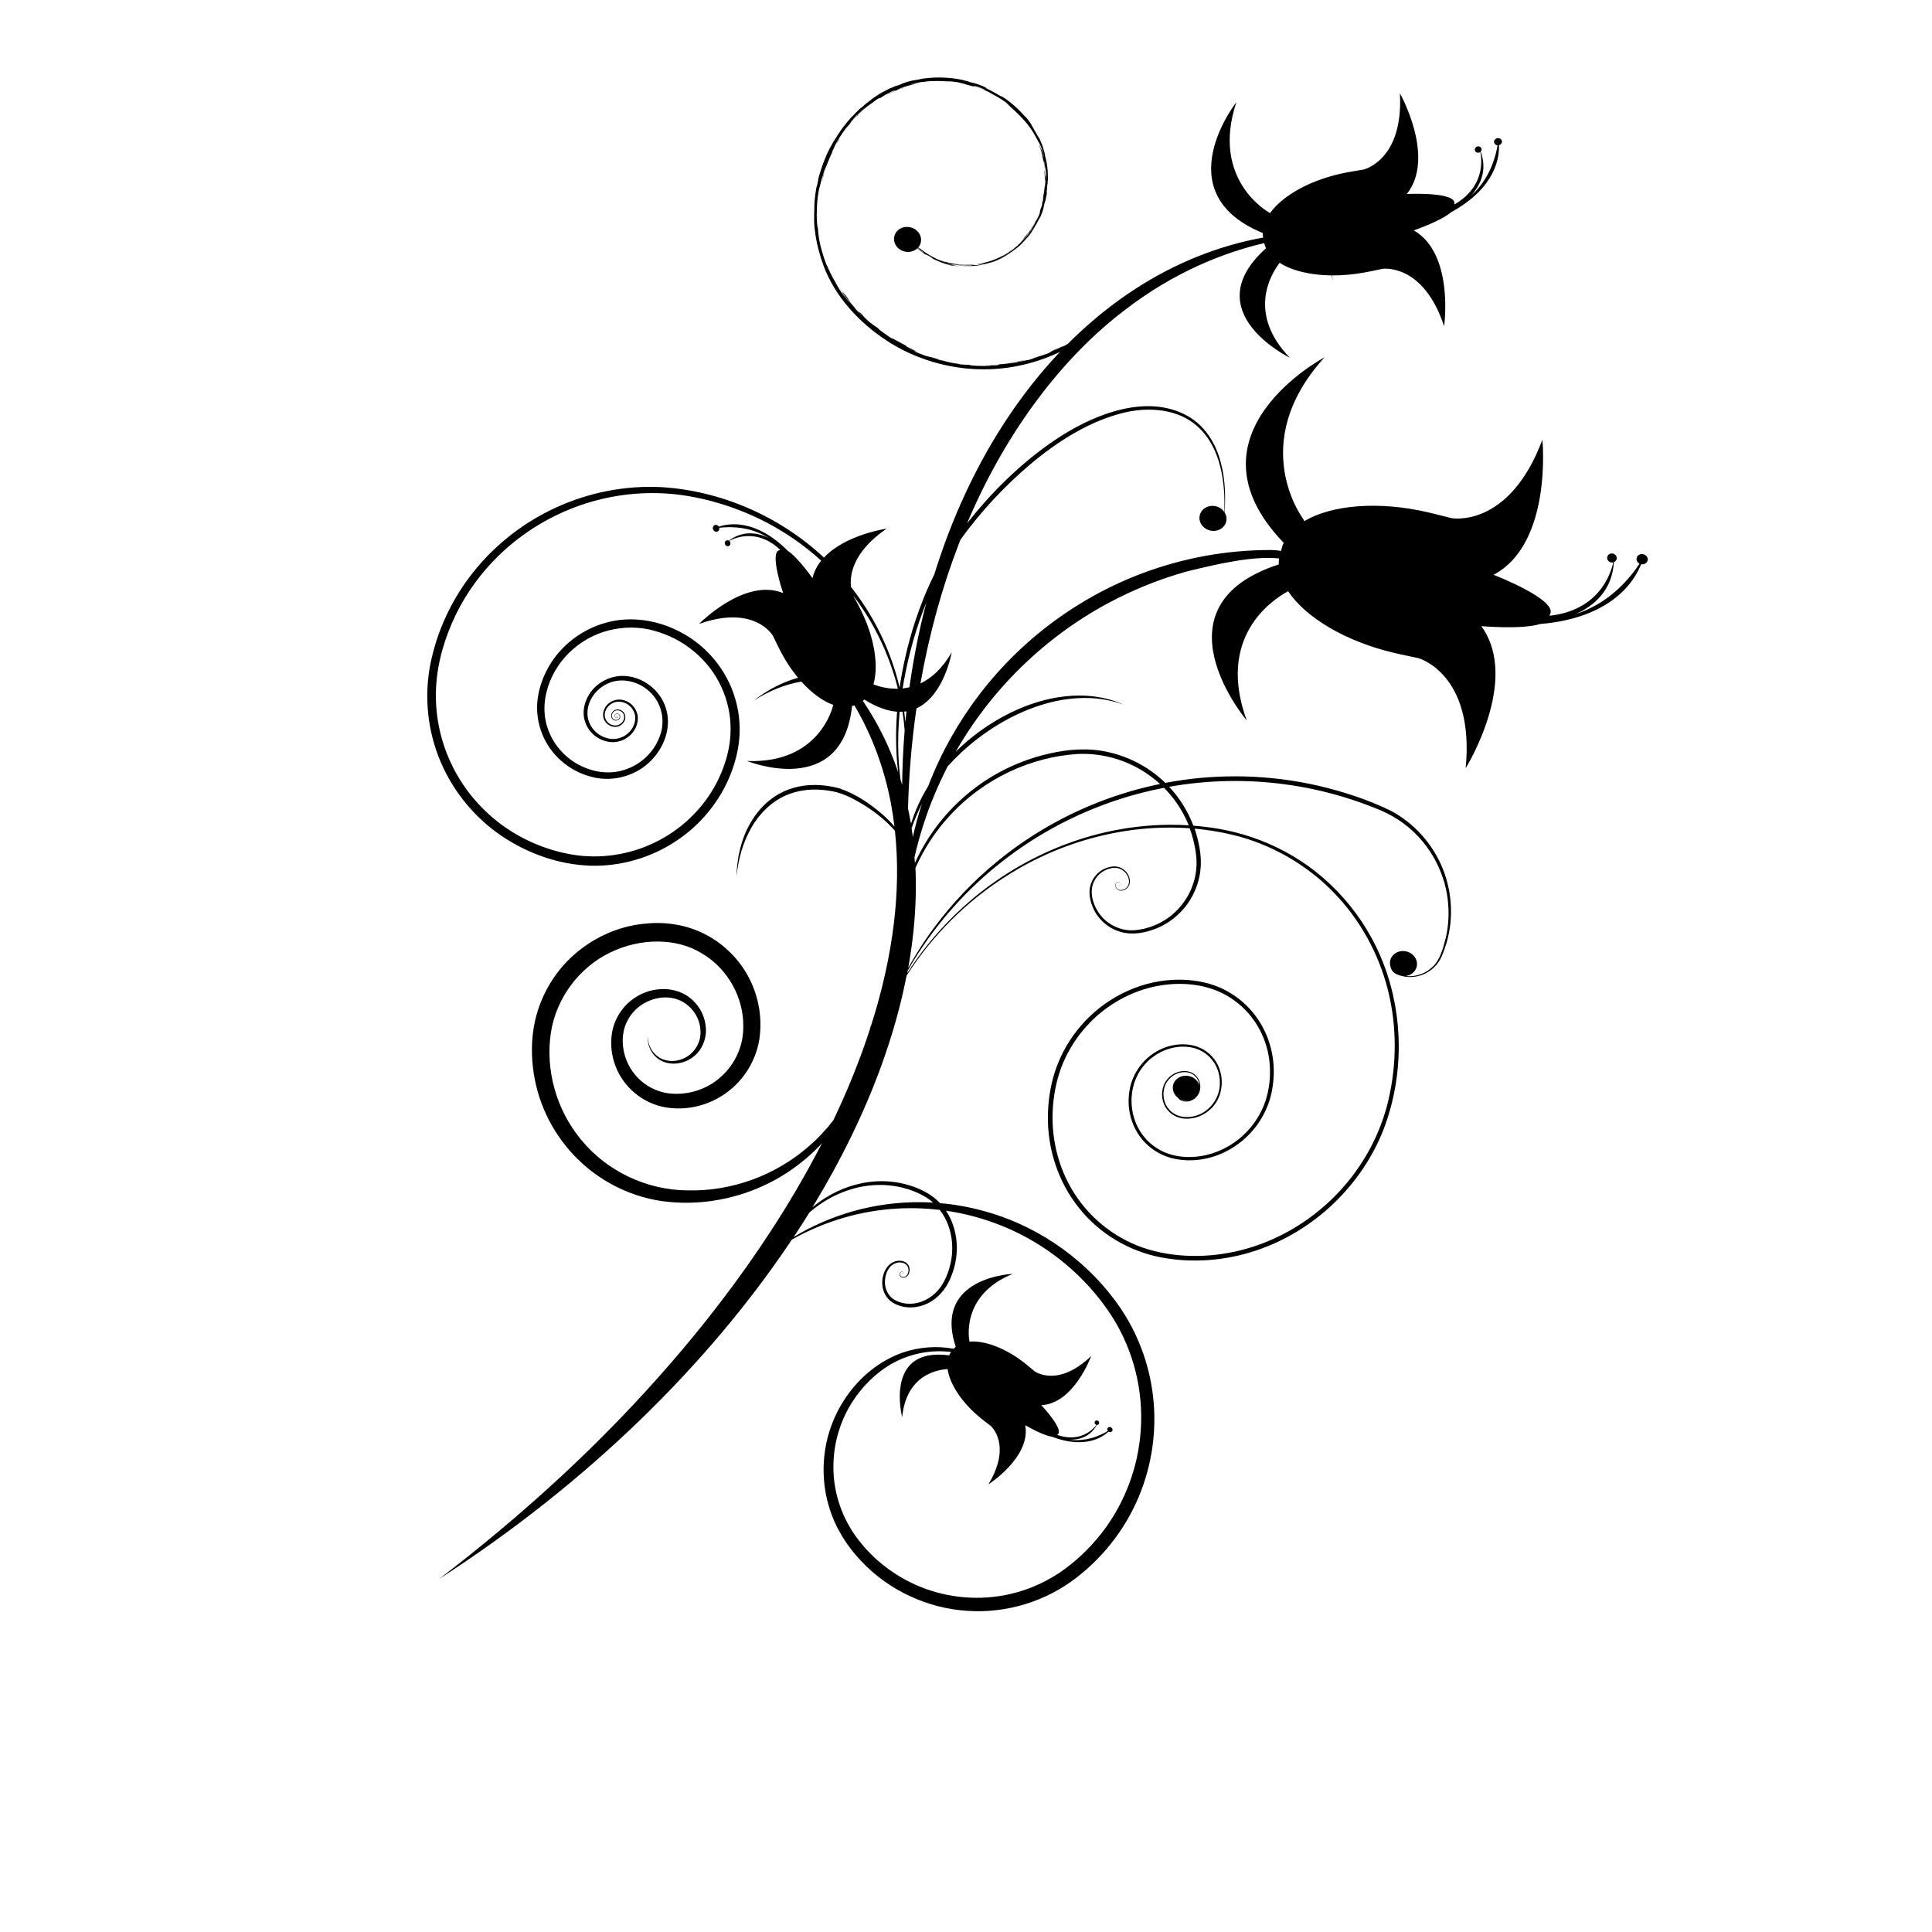<?xml version="1.0" encoding="UTF-8"?>
<!-- Uploaded to: SVG Repo, www.svgrepo.com, Generator: SVG Repo Mixer Tools -->
<svg fill="#000000" width="800px" height="800px" version="1.1" viewBox="144 144 512 512" xmlns="http://www.w3.org/2000/svg">
 <path d="m580.65 292.54c0.168-0.727-0.348-1.465-1.156-1.656-0.805-0.188-1.598 0.25-1.766 0.973-0.141 0.602 0.191 1.211 0.766 1.512-5.117 7.727-11.379 11.543-16.918 13.375 4.75-2.129 9.648-6.16 10.125-13.758 0.355-0.141 0.633-0.438 0.723-0.82 0.148-0.645-0.281-1.297-0.969-1.457s-1.363 0.234-1.512 0.879c-0.148 0.645 0.285 1.297 0.969 1.457 0.215 0.051 0.426 0.047 0.621-0.004-0.746 3.352-3.969 12.691-16.844 14.137 0-0.07-0.008-0.137-0.02-0.211 2.727-3.859-14.863-10.641-14.863-10.641 15.676-8.262 12.945-35.785 12.945-35.785-8.898 23.691-24.129 20.766-24.129 20.766l-4.941-1.25-0.004 0.012c-0.418-0.105-0.84-0.207-1.262-0.305-13.23-3.078-25.617-1.922-32.77 2.352-0.039-0.117-0.082-0.234-0.129-0.355 0 0-15.461-20.02 5.5-43.062 0 0-38.531 20.355-10.832 49.141-0.258 0.57-0.457 1.164-0.602 1.777-0.031 0.129-0.059 0.258-0.082 0.387-0.848-0.152-1.711-0.238-2.574-0.246-2.988-0.004-5.926 0.129-8.855 0.387-11.711 1.031-22.941 4.246-32.922 9.004-9.988 4.773-18.723 11.051-25.902 18.008-7.195 6.957-12.836 14.578-17.074 22.062-2.551 4.496-4.586 8.918-6.211 13.16-2.176 3.496-3.562 6.883-4.5 9.805-0.051-0.137-0.102-0.273-0.152-0.41-0.203-1.195-0.43-2.371-0.676-3.531 0.238-9.113 1.004-17.973 2.238-26.516 7.375-3.367 9.34-14.852 9.34-14.852-2.523 4.379-5.43 6.887-8.281 8.242 2.312-13.129 5.738-25.438 10.055-36.68 0.172-0.453 0.348-0.906 0.523-1.359 5.586-7.812 11.941-14.406 18.348-19.883 7.441-6.285 15.238-11.02 22.961-13.277 7.637-2.379 15.414-1.605 20.391 2.152 2.488 1.832 4.199 4.227 5.356 6.578 1.156 2.367 1.805 4.703 2.215 6.812 0.797 4.238 0.742 7.582 0.684 9.801-0.004 0.137-0.012 0.27-0.016 0.398-0.504-0.723-1.293-1.277-2.258-1.496-1.938-0.441-3.836 0.637-4.246 2.414-0.406 1.777 0.836 3.574 2.773 4.019 1.941 0.441 3.84-0.641 4.246-2.414 0.191-0.844 0.012-1.691-0.438-2.398 0.379-5.137 0.066-10.344-1.609-15.211-0.996-2.863-2.547-5.566-4.715-7.703-2.16-2.144-4.914-3.629-7.809-4.414-5.844-1.633-11.961-0.605-17.379 1.27-5.469 1.91-10.449 4.754-14.984 7.945-8.625 6.137-15.785 13.453-21.723 20.98 10.617-25.137 25.855-44.34 41.547-56.309 13.383-10.367 26.707-15.477 37.18-17.91 0.109 0.473 0.266 0.926 0.473 1.363-18.773 16.824 6.289 28.992 6.289 28.992-11.215-11.68-5.117-21.938-2.68-25.137 3.258 2.082 8.145 3.281 13.781 3.336 0.273 1.035 0.312 1.598 0.336 1.586-0.051-0.527-0.129-1.059-0.223-1.586 2.832 0.02 5.856-0.246 8.957-0.836 0.301-0.059 0.598-0.117 0.895-0.18l0.004 0.008 3.508-0.738s10.781-1.621 16.336 15.203c0 0 2.727-19.18-8.043-25.395 0 0 7.141-2.418 9.875-4.797 11.867-6.481 12.84-14.578 12.703-17.785 0.527-0.137 0.871-0.621 0.777-1.109-0.098-0.516-0.641-0.844-1.211-0.734-0.57 0.109-0.957 0.613-0.859 1.129 0.082 0.426 0.469 0.723 0.922 0.754-1.098 6.422-4.035 10.66-7.074 13.41 2.449-2.719 4.453-6.703 2.598-11.727 0.188-0.191 0.281-0.461 0.23-0.73-0.086-0.457-0.551-0.754-1.039-0.66-0.484 0.094-0.809 0.539-0.723 0.996 0.086 0.457 0.551 0.754 1.039 0.66 0.152-0.027 0.285-0.09 0.398-0.18 0.473 2.367 1.055 9.289-6.812 13.879-0.02-0.043-0.047-0.086-0.074-0.129 0.66-3.258-12.582-2.617-12.582-2.617 7.731-9.766-1.848-26.691-1.848-26.691 1.012 17.766-9.609 20.211-9.609 20.211l-3.535 0.598v0.008c-0.297 0.051-0.598 0.105-0.898 0.16-9.383 1.781-17.02 6.047-20.402 10.828-0.059-0.062-0.121-0.129-0.184-0.191 0 0-15.633-8.48-8.703-29.254 0 0-18.988 24.039 7 34.676-0.004 0.402 0.031 0.805 0.102 1.203-7.512 1.363-14.793 3.699-21.613 6.836-11.523 5.293-21.629 12.793-30.145 21.324-0.316 0.188-0.652 0.379-1.059 0.609-1.398 0.668-0.176-0.074 0.309-0.348-1.297 0.73-2.676 1.434-3.406 1.766 1.012-0.531 0.816-0.484 1.715-0.98-1.125 0.477-1.328 0.629-1.855 0.887 0.312-0.141 0.793-0.355 0.91-0.395-1.336 0.578-1.055 0.605-1.738 0.941-0.941 0.359-2.699 0.938-2.852 0.914l0.031 0.062c-1.199 0.398-0.641 0.156-0.836 0.188-0.434 0.188 0.16 0.121-1.895 0.703 0.285-0.203-1.848 0.449-1.824 0.293-0.973 0.215-1.402 0.371-2.43 0.523-1.141 0.117 1.523-0.41 2.121-0.543 1.402-0.301-0.172 0.094 0.391-0.027 0.445-0.109 0.887-0.23 1.328-0.348-0.75 0.164-2.223 0.445-2.055 0.348-1.363 0.297 1.113-0.16-0.383 0.168l-0.914 0.137c-1.504 0.27 0.336 0.055-1.637 0.363 1.316-0.227-2.148 0.281-2.039 0.141-0.066 0.164-3.562 0.242-3.977 0.301l1.059 0.008-0.238-0.047c1.152-0.035 2.102-0.109 3.289-0.203-0.926 0.125 0.328 0.066-0.754 0.199-2.039 0.199-0.551-0.027-0.836-0.004-0.539 0.055-1.082 0.094-1.621 0.129 0.367 0.012 0.738 0.004 1.105 0.008-1.266 0.086-3 0.105-4.75 0-2.578-0.242 0.316-0.027-1.523-0.234-0.824-0.055-0.629 0.004-1.793-0.148 0.625 0.117 1.125 0.109 1.562 0.164 0.555 0.141-2.098-0.191-1.988-0.125-0.477-0.094-0.379-0.105 0-0.086-1.965-0.23-3.828-0.664-4.527-0.918l-0.848-0.125c-3.262-0.906 2.254 0.516-0.48-0.266-1.133-0.305-2.227-0.668-2.723-0.797 0.32 0.105 0.641 0.219 0.965 0.316-0.754-0.199-0.715-0.129-1.895-0.523-0.832-0.309-0.363-0.203-1.379-0.539-1.969-0.859-1.254-0.629-0.668-0.453-0.824-0.34-1.875-0.805-2.019-0.855-0.004-0.031 0.137 0.004 0.609 0.195 1.625 0.82 0.676 0.207 1.324 0.586 0.121 0.051 0.246 0.102 0.367 0.156 0.039 0.012 0.07 0.02 0.098 0.023-0.719-0.316-0.703-0.344-0.508-0.293-0.227-0.082-0.457-0.164-0.684-0.25l-0.461-0.293c-0.613-0.301-1.055-0.422-1.367-0.637-0.875-0.52 1.371 0.57-0.836-0.582-2.324-1.293-2.242-1.121-3.766-2.098 0.145 0.121 0.527 0.359 1.004 0.664-0.52-0.281 0.344 0.297-0.512-0.211-0.445-0.352-2.039-1.406-3.199-2.297 0.328 0.199-0.395-0.398-0.016-0.141-0.59-0.445-1.133-0.859-1.395-1.039 2.262 1.934-2.25-1.797-0.523-0.258-1.754-1.523-2.016-1.898-3.008-2.938 0.07 0.062 1.938 1.828 0.484 0.379-1.711-1.625 0.215 0.383-1.129-0.871 0.332 0.371 0.684 0.723 1.023 1.082 0.059 0.207-1.828-1.82-2.074-2.117-0.598-0.699 0.875 0.938 0.32 0.227-0.91-1.027-1.375-1.527-1.895-2.231 0.582 0.621 0.219 0.223 0.875 0.93-2-2.492 0.137 0.098-1.32-1.855-0.461-0.621-0.23-0.18-0.926-1.215 0.363 0.633 0.262 0.594 1.492 2.199-0.523-0.492-1.586-2.137-2.367-3.312 0.602 0.957 0.168 0.316 0.859 1.324 0.027 0.18 0.27 0.57-0.422-0.316 0.762 1.082 1.152 1.5 2.32 2.988 0.25 0.469-1.492-1.773-1.566-1.75-0.613-0.723-1.82-2.684-2.277-3.625-0.969-1.57-1.895-3.633-2.469-4.93-0.469-1.246-1.547-4.418-1.891-6.926-0.047-0.359-0.332-2.746-0.176-1.777-0.078-0.59-0.215-1.969-0.207-1.508 0.035 0.211 0.043 0.449 0.086 0.898l-0.094-0.395c-0.086-1.215-0.215-2.574-0.16-3.742 0.035-0.379 0.047 2.191 0.098 1.406-0.059-0.559-0.109-1.984-0.023-3.449 0.074-1.465 0.289-2.965 0.43-3.68 0.18-0.961 0.285-1.059 0.371-1.457 0.109-0.535 0.227-1.07 0.363-1.598 0.07-0.18 0.102-0.199 0.211-0.484 0.227-0.773 0.367-1.305 0.508-1.785 0.742-2.004 0.414-0.906 0.121 0.145-0.129 0.379-0.254 0.762-0.371 1.141-0.215 0.852-0.512 2.07-0.273 1.371 0.141-0.59 0.105-0.578 0.148-0.789l0.227-0.668c0.152-0.695 0.781-2.555 0.672-2.371 0.52-1.344 1.148-2.879 1.766-4.004-0.426 0.77 0.055-0.234-0.098-0.023-0.238 0.453-0.461 0.918-0.68 1.383 0.484-1.137 1.285-2.731 1.918-3.711-0.043 0.141-0.059 0.184 0.273-0.305-0.48 0.68 1.102-1.859 0.09-0.367-0.336 0.574-0.645 1.109-1.066 1.859-0.332 0.461 0.301-0.738 0.668-1.402 0.473-0.828 1.48-2.398 2.258-3.426 0.516-0.629 0.715-0.773 1.582-1.852-1.219 1.285 1.008-1.34 1.312-1.691 0.969-0.93 1.523-1.562 2.383-2.219-0.418 0.355-1.926 1.766-2.246 2.188-0.008 0.094 0.395-0.242-0.969 1.258 1.684-1.758 0.957-1.062 1.734-1.875-0.199 0.191-0.395 0.395-0.59 0.59 0.258-0.281-0.281 0.195 0.246-0.328 2.09-1.961 2.555-2.199 4.129-3.301-0.375 0.215 0.332-0.312 0.711-0.566 1.586-0.961 0.031 0.09 1.039-0.438 0.516-0.391 1.637-0.969 1.242-0.797 0.645-0.348 0.32-0.148 0.789-0.383 0.41-0.23 0.883-0.523 1.828-0.906-0.074 0.062-0.203 0.117-1.086 0.531 0.992-0.461 1.406-0.496 0.984-0.293-0.551 0.211-1.078 0.477-1.621 0.715-0.699 0.398 1.5-0.695 1.465-0.602-0.703 0.332-1.254 0.551-1.688 0.793 0.461-0.188 1.824-0.879 2.66-1.207 1.328-0.488 0.863-0.246 0.891-0.23 2.231-0.914-2.641 0.875-0.57 0.012 0.77-0.371 2.832-1.023 4.32-1.328-1.23 0.203-0.008-0.133 1.457-0.391-1.703 0.289-0.418-0.051-2.672 0.508l-0.059-0.043c0.996-0.266 2.195-0.469 3.211-0.605-0.207 0.047 0.027 0.023-0.305 0.082 1.004-0.168 2.019-0.273 3.035-0.328l-0.309 0.055c1.746-0.117 3.852 0.039 5.039 0.16-0.773-0.082-1.32-0.176-0.465-0.113 0.551 0.016 1.551 0.121 2.394 0.277 0.445 0.105 3.59 0.875 1.582 0.461 2.559 0.641 1.637 0.348 4.027 1.16-0.523-0.215-1.066-0.371-1.602-0.555-0.191-0.117 1.18 0.246-0.359-0.297 1.824 0.594 0.719 0.047 3.113 1.004 0.938 0.465-0.32-0.055-1.676-0.543 0.676 0.273 1.285 0.516 1.98 0.809 0.246 0.129-0.082 0.004-0.461-0.141 0.082 0.035 0.199 0.082 0.371 0.156 1.996 0.883 1.23 0.648 3.059 1.645-0.395-0.227-1.086-0.648-0.602-0.395 2.398 1.449 1.379 0.738 3.062 1.887 0.754 0.645 0.535 0.555 1.34 1.266-0.098-0.078-0.195-0.156-0.293-0.234 0.543 0.469 1.121 1.035 1.668 1.535 2.797 2.578 4.801 5.137 6.359 8.789-0.188-0.434-0.363-0.871-0.582-1.293-0.168-0.449 0.523 1.062 0.523 1.035 0.102 0.277 0.207 0.555 0.289 0.84 0.164 0.199-0.695-1.875-0.445-1.402 0.039 0.113 0.148 0.383 0.219 0.539-0.102-0.254-0.191-0.516-0.305-0.766 0.746 1.703 1.273 3.098 1.5 4.488-0.887-3.102-0.352-1.098-1.102-2.961-0.031-0.023-0.246-0.469-0.215-0.355 0.332 0.922 0.215 0.434 0.551 1.48-0.016-0.027-0.887-2.219-0.539-1.23 0.09 0.094 0.434 1.008 0.594 1.457 0.219 0.781-0.043-0.008 0.039 0.34 0.141 0.43 0.215 0.684 0.309 1.078l-0.113-0.289c0.426 2.219 0.277 0.648 0.629 3.199 0.062 0.066-0.031-0.719-0.238-1.773 0.086-0.574 0.605 3.277 0.621 3.07 0.098 2.461-0.035-0.648-0.039 1.445-0.062 1.148-0.082-1.539-0.215-2.059 0.039 0.719 0.055 1.438 0.031 2.156-0.086-0.719-0.121-2.051-0.266-2.418 0.117 1.586 0.133 1.395 0.152 3.012 0.105-2.621 0.047 1.145 0.168-0.355-0.082 1.215-0.047 0.836-0.23 2.594 0.098-1.117-0.062-0.055 0.062-1.527-0.211 2.367-0.109 1.738-0.57 4.074-0.094 0.746 0.633-2.336 0.031 0.48-0.16 0.602-0.16 0.477-0.059 0.125-0.602 1.969 0.199-0.383-0.125 0.871-0.258 0.867-0.41 1.156-0.297 0.801-0.41 1.289-0.129 0.598-0.438 1.445l0.16-0.379c-0.137 0.363 0.387-0.574-0.391 1.23-0.609 1.297-0.473 0.863-0.5 0.887-0.48 1.004-0.957 1.723-1.395 2.344 0.055-0.055 0.02 0.023-0.164 0.305-1.086 1.547-0.688 0.844-1.125 1.391-1.777 2.016 0.367-0.133-1.68 2.074 0.84-0.809 1.594-1.703 2.305-2.629-0.059 0.137-0.062 0.23 0.379-0.383 0-0.086 0.695-1.121 1.262-2.141 0.258-0.242-1.605 2.703-0.492 1.074-0.387 0.594-0.93 1.414-1.484 2.09 0.531-0.699-1.824 2.137-0.891 0.938-1.277 1.426-2.106 2.144-2.934 2.809-0.84 0.645-1.66 1.258-3.211 2.102 0.277-0.16 2.191-1.34 3.582-2.527l0.137-0.07c1.691-1.531-1.367 1.137-1.129 0.773-2.191 1.781-5.453 3.144-8.859 3.617 0.602-0.055-0.07 0.062-0.211 0.117 1.371-0.211 1.129-0.199 2.133-0.375-0.176 0.102-0.996 0.25-1.422 0.352-0.352 0.109 1.039-0.168 1.52-0.285-1.285 0.32-1.168 0.289-1.941 0.449-0.73 0.066-0.637 0.012-1.203 0.031-1.633 0.113-2.363 0.051-3.012 0.039-0.645-0.047-1.223-0.055-2.519-0.324 1.066 0.207 0.191 0.012 0.297 0.02 0.086 0.016 0.176 0.031 0.266 0.047-0.062-0.012-0.125-0.023-0.188-0.035 0.062 0.008 0.156 0.027 0.305 0.055 2.273 0.352 5.481 0.141 5.109 0.008-1.828 0.16-3.191 0.211-5.418-0.176l0.098-0.004c-1.598-0.324 0.016 0.039-0.367-0.02-1.801-0.348-2.254-0.707-3.457-1.078 0.574 0.242 1.16 0.457 1.758 0.637-1.363-0.371 0.391 0.137 0.047 0.105-2.031-0.457-5.055-1.996-7.41-4.019 0.297-0.359 0.516-0.789 0.621-1.266 0.406-1.777-0.836-3.574-2.773-4.019-1.938-0.441-3.84 0.641-4.246 2.414-0.406 1.777 0.836 3.574 2.773 4.019 1.258 0.285 2.496-0.066 3.324-0.836 0.605 0.523 1.301 1.062 2.012 1.539-0.102-0.109 1.629 0.93-0.016-0.148 0.043-0.016 1.031 0.609 1.711 0.98-0.309-0.145 0.816 0.523 0.219 0.242 0.816 0.418 0.387 0.242 1.918 0.887-0.133-0.035 0.656 0.285 1.473 0.547 0.816 0.262 1.656 0.457 1.539 0.473 0.617 0.074-0.012-0.066 2.219 0.238-0.535-0.086-2.914-0.562-1.418-0.34-0.332-0.051-0.664-0.102-0.992-0.172-1.367-0.379 0.094-0.004-1.086-0.379 0.594 0.168 1.359 0.344 1.559 0.414-0.492-0.168 2.981 0.43 3.094 0.25 0.441 0.055 1.031 0.098 2.141 0.027-0.148 0.039 0.469 0.043-0.395 0.109-0.715 0.012-1.234 0.02-2.019-0.051 0.43 0.18 2.894 0.145 4.723-0.188-0.258 0.027-0.332 0.039 0.168-0.074 1.129-0.137 3.508-0.922 2.844-0.645 1.805-0.621 3.512-1.52 5.062-2.629 0.043 0.016-0.668 0.473-0.953 0.668 0.898-0.574 1.754-1.215 2.559-1.914 0.582-0.465-0.789 0.75-1.043 0.953 0.613-0.469 1.191-0.98 1.75-1.5l-0.211 0.246c0.434-0.367 2.242-2.305 2.644-2.809 0.773-1 1.078-1.543 1.453-2.168 0.359-0.633 0.797-1.355 1.543-2.887 0.023 0.148-0.82 1.746-1.211 2.438 0.387-0.547 1.258-2.387 1.434-2.688 0.906-2.281 0.652-2.086 0.949-3.227 0.504-1.926 0.121-0.195 0.152-0.266 0.16-0.57 0.27-1.527 0.438-2.043 0.113-0.867 0.137-1.391-0.043-0.438 0.164-0.996 0.246-2.219 0.23-2.457 0.039 0.859 0.105-1.199 0.16-1.316 0.02-0.801-0.016-2.086-0.172-3.348-0.164-1.262-0.457-2.488-0.699-3.199l0.203 0.406c-0.145-0.609-0.336-1.199-0.52-1.797-0.285-0.996 0.172 0.328 0.492 1.461-0.496-1.93-1.066-3.367-1.957-5.113 0.293 0.598 0.086 0.258 0.199 0.559-0.375-0.691-0.883-1.645-1.324-2.328-0.086-0.18-0.008-0.109 0.324 0.434-0.266-0.453-0.566-0.883-0.863-1.312 0.121 0.07-0.309-0.57 0.594 0.699-0.281-0.395-0.539-0.809-0.84-1.191-0.953-1.297 0.09 0.023 0.332 0.34-0.488-0.699-1.008-1.371-1.555-2.019-0.629-0.656 0.309 0.414-0.879-0.863-1.531-1.762-3.848-3.672-6.094-5.09 0.508 0.359 1.035 0.695 1.52 1.09-1.301-0.93-1.109-0.637-1.535-0.879-1.234-0.797-3-1.703-4.137-2.215 1.305 0.555 0.82 0.219-0.391-0.336-2.797-1.082-2.16-0.684-3.758-1.137 1.289 0.211-2.012-0.559-1.719-0.516-3.734-0.766-7.629-0.809-11.5-0.141 0.078 0.004 1.195-0.141 0.516-0.023-1.418 0.254-2.098 0.367-2.293 0.395-1.816 0.441-2.809 0.867-3.379 1.102 0.758-0.281 0.832-0.289 0.703-0.207-1.742 0.633-1.293 0.383-2.891 1.129-0.461 0.109 1.789-0.801 1.609-0.789-1.527 0.613-2.457 1.07-3.488 1.68-0.258 0.09 0.969-0.527 0.152-0.133-2.258 1.191-4.695 3.078-6.082 4.383l-0.418 0.301c-0.891 0.832-1.441 1.422-1.809 1.844-0.469 0.461-0.125 0.078 0.305-0.383-1.152 1.16-2.394 2.731-2.945 3.477 0.066-0.133 0.562-0.738 0.719-0.957-1.32 1.57-2.652 3.793-3.371 4.922 0.031-0.062 0.07-0.133 0.109-0.199-1.461 2.5-2.492 4.871-3.449 7.891-0.883 2.883-0.234 0.945-0.902 3.832-0.203-0.02-0.691 3.977-0.719 5.227l0.047-0.395c-0.055 1.457-0.105 3.473-0.086 4.496 0.062 2.211 0.559 5.5 1.199 7.621l-0.137-0.418c0.48 1.758 0.781 2.863 1.457 4.559-0.027-0.043-0.281-0.676-0.047-0.008 3.07 8.328 9.523 15.18 16.797 19.934 6.984 4.606 16.273 7.637 25.672 7.578 7.168 0.039 14.23-1.738 20.211-4.606-1.391 1.465-2.738 2.957-4.035 4.473-9.676 11.258-16.922 23.656-22.316 35.863-2.769 6.273-5.055 12.508-6.945 18.609-2.082 4.176-3.731 8.383-5.074 12.449-2.012 6.18-3.332 12.086-4.121 17.57-2.227-9.477-6.5-18.359-12.309-25.934-0.195-0.254-0.391-0.508-0.59-0.758-0.344-3.172 0.477-9.277 9.449-15.434 0 0-10.902 1.551-16.602 7.664-11.895-11.07-27.449-17.723-43.102-18.668-9.688-0.488-19.344 1.465-27.926 5.414-8.594 3.941-16.129 9.855-21.863 17.055-5.742 7.199-9.668 15.652-11.422 24.449-1.73 8.832-0.668 18.035 2.797 26.043 3.441 8.027 9.211 14.844 16.207 19.559 7.016 4.684 15.105 7.504 23.316 7.797 8.195 0.266 16.25-2.16 22.801-6.523 6.582-4.336 11.66-10.633 14.441-17.688 1.387-3.508 2.277-7.231 2.394-10.984 0.129-3.742-0.504-7.465-1.77-10.898-2.527-6.887-7.648-12.547-13.836-15.77-6.117-3.281-13.383-4.367-19.848-2.512-6.453 1.766-11.938 6.086-15.098 11.582-1.574 2.754-2.641 5.727-3 8.832-0.355 3.094 0.102 6.227 1.223 9.031 2.227 5.66 7.199 9.789 12.645 11.262 5.481 1.652 11.5 0.109 15.441-3.445 3.949-3.488 6.144-8.938 4.91-13.879-1.164-4.934-5.465-8.488-9.988-9.168-4.621-0.773-9.203 1.816-11.023 5.621-0.938 1.859-1.289 4.062-0.719 6.031 0.531 1.965 1.844 3.621 3.481 4.609 1.621 0.992 3.578 1.426 5.379 1.012 1.785-0.383 3.332-1.488 4.254-2.938 0.922-1.426 1.281-3.25 0.703-4.805-0.527-1.559-1.832-2.711-3.269-3.164-1.449-0.488-3.078-0.148-4.156 0.766-1.09 0.891-1.707 2.309-1.457 3.633 0.246 1.32 1.336 2.312 2.516 2.551 1.203 0.277 2.438-0.332 2.984-1.285 0.609-0.934 0.383-2.262-0.457-2.844-0.781-0.633-1.977-0.539-2.551 0.168-0.629 0.645-0.508 1.797 0.23 2.164 0.684 0.453 1.609 0.016 1.734-0.66 0.18-0.707-0.625-1.254-1.129-0.953-0.246 0.125-0.406 0.391-0.371 0.641 0.031 0.258 0.246 0.43 0.461 0.461 0.508 0.082 0.664-0.66 0.258-0.727-0.383-0.117-0.473 0.453-0.188 0.445 0.121 0.004 0.172-0.062 0.188-0.133-0.004 0.012-0.012 0.023-0.02 0.039-0.066 0.129-0.27 0.094-0.309-0.039-0.098-0.312 0.41-0.41 0.5-0.125 0.125 0.258-0.184 0.535-0.438 0.48-0.273-0.039-0.457-0.336-0.371-0.594 0.156-0.582 1.016-0.566 1.238-0.051 0.27 0.488-0.148 1.109-0.66 1.219-0.52 0.129-1.098-0.207-1.285-0.699-0.199-0.5 0.023-1.078 0.406-1.441 0.82-0.777 2.25-0.32 2.656 0.668 0.465 0.984-0.16 2.207-1.102 2.676-0.945 0.531-2.172 0.27-2.965-0.434-0.809-0.703-1.137-1.871-0.828-2.883 0.293-1.031 1.055-1.902 2.019-2.352 1.953-0.953 4.473 0.102 5.438 1.98 1.074 1.887 0.363 4.332-1.145 5.805-1.5 1.516-3.832 2.133-5.863 1.504-2.062-0.551-3.824-2.074-4.621-4.031-0.855-1.953-0.621-4.207 0.336-6.106 0.941-1.902 2.57-3.445 4.496-4.305 3.879-1.84 8.707-0.465 11.57 2.586 2.965 3.047 3.769 7.773 2.129 11.66-1.492 3.945-4.832 7.082-8.773 8.449-3.953 1.453-8.375 0.93-12.105-0.938-3.742-1.832-6.754-5.043-8.309-8.855-3.309-7.742 0.27-16.918 6.434-22.125 6.211-5.418 15.195-7.039 22.82-4.336 7.707 2.473 14.082 8.441 16.949 15.812 1.473 3.66 2.066 7.633 1.816 11.523-0.246 3.887-1.379 7.711-3.023 11.238-3.297 7.07-8.973 12.848-15.691 16.422-6.711 3.609-14.453 5.019-21.805 4.086-7.356-0.977-14.395-3.891-20.199-8.188-5.828-4.297-10.438-10.02-13.391-16.379-2.965-6.356-4.262-13.336-3.879-20.098 0.367-6.766 2.398-13.297 5.254-19.191 2.883-5.898 6.773-11.148 11.285-15.547 9.039-8.832 20.504-14.16 31.809-15.91 5.664-0.887 11.297-0.91 16.668-0.184 5.363 0.742 10.5 2.16 15.262 3.988 8.523 3.281 15.852 8.02 21.773 13.414-1.07 1.336-1.887 2.871-2.32 4.629 0 0-3.824-5.484-6.527-7.227-8.457-8.504-15.594-7.332-18.293-6.422-0.25-0.414-0.742-0.59-1.137-0.391-0.414 0.211-0.559 0.754-0.328 1.215 0.234 0.461 0.758 0.664 1.172 0.453 0.344-0.172 0.5-0.578 0.414-0.973 5.742-0.652 10.078 0.805 13.176 2.715-2.922-1.414-6.809-2.133-10.633 0.688-0.211-0.113-0.465-0.129-0.684-0.016-0.367 0.188-0.504 0.656-0.309 1.047 0.199 0.391 0.66 0.559 1.027 0.371s0.504-0.656 0.309-1.047c-0.062-0.121-0.148-0.223-0.25-0.297 1.898-0.988 7.652-3.195 13.508 2.371-0.031 0.027-0.062 0.059-0.094 0.094-2.938 0.246 0.883 11.367 0.883 11.367-10.234-4.172-22.281 8.176-22.281 8.176 14.883-5.254 19.594 3.191 19.594 3.191l1.387 2.863 0.008-0.004c0.117 0.242 0.238 0.484 0.359 0.727 1.434 2.824 3.109 5.356 4.894 7.508-0.195 0.051-0.387 0.105-0.574 0.156-2.699 0.797-4.816 1.836-6.461 2.742-2.93 1.668-4.379 2.891-4.664 3.106 3.875-2.445 8.16-4.281 12.574-4.996 2.754 3.062 5.723 5.223 8.5 6.188-0.039 0.066-0.078 0.133-0.121 0.203 0 0-3.356 15.414-22.77 14.648 0 0 25.176 10.23 27.812-14.539 0.207-0.059 0.414-0.133 0.613-0.211 4.828 8.156 8.02 17.07 9.715 26.113 0.375 2.008 0.676 4.016 0.914 6.023-0.891-1.062-1.859-2.039-2.852-2.945-3.66-3.223-7.535-5.781-11.785-7.203-4.211-1.129-8.477-1.199-12.145-0.113-3.691 1.051-6.625 3.211-8.699 5.539-4.144 4.781-5.32 9.734-5.906 12.895-0.477 2.848-0.441 4.543-0.453 4.902 0.461-4.543 1.715-8.953 3.879-12.723 2.133-3.805 5.305-6.856 8.961-8.527 3.672-1.664 7.668-1.938 11.277-1.391 3.695 0.41 6.703 2.082 9.465 3.734 3.539 2.195 6.391 4.613 8.383 6.945 1.781 16.613-0.828 33.133-5.281 48.25-0.395 1.328-0.805 2.648-1.23 3.957 0.016-0.465 0.02-0.777 0.027-0.945-0.031 0.406-0.07 0.812-0.113 1.215-2.742 8.457-6.055 16.535-9.719 24.223-1.938 2.523-4.109 4.832-6.477 6.879-9.055 7.949-20.781 11.988-32.035 11.715-11.262-0.043-21.746-5.34-28.336-13.434-6.691-8.023-9.441-18.633-8.039-28.168 1.383-9.516 7.738-17.59 15.738-21.434 7.969-3.883 17.535-3.981 24.375 0.266 6.973 4.133 11.008 11.879 10.902 19.285 0.148 7.371-4.578 13.879-10.68 16.438-3.012 1.309-6.394 1.734-9.422 1.285-3.027-0.469-5.789-1.953-7.816-4.051-4.102-4.141-5.156-10.699-2.789-15.148 2.312-4.598 7.582-6.809 11.859-6.019 4.344 0.762 7.238 4.637 7.469 8.242 0.434 3.68-1.91 6.731-4.496 7.797-2.629 1.156-5.309 0.641-6.836-0.586-1.582-1.203-2.18-2.723-2.398-3.699-0.211-1.004-0.145-1.539-0.168-1.535-0.277 2.793 1.496 5.691 4.227 6.707 2.731 1.016 5.926 0.293 8.137-1.617 2.258-1.895 3.332-5.066 2.938-7.965-0.312-2.934-1.914-5.711-4.305-7.496-2.371-1.84-5.566-2.504-8.469-2.129-2.945 0.332-5.766 1.684-7.922 3.742-2.152 2.055-3.644 4.828-4.129 7.793-0.465 2.949-0.133 5.938 0.91 8.703 2.043 5.547 7.106 9.836 12.926 10.949 5.769 1.09 11.77-0.375 16.426-3.746 4.668-3.34 7.891-8.578 8.789-14.195 0.84-5.586-0.148-11.238-2.652-16.133-2.488-4.891-6.481-8.926-11.227-11.469-4.715-2.59-10.262-3.555-15.352-3.16-10.383 0.594-19.844 6.394-25.289 14.48-2.742 4.043-4.535 8.625-5.293 13.285-0.742 4.695-0.531 9.266 0.324 13.684 1.73 8.832 6.402 16.586 12.488 22.102 6.082 5.562 13.551 8.898 20.867 10.012 7.352 1.074 14.34 0.293 20.559-1.516 9.566-2.828 16.941-8.117 22.176-13.762-2.262 4.402-4.629 8.664-7.055 12.789-8.363 14.168-17.504 26.73-26.508 37.758-18.066 22.059-35.48 38.051-47.895 48.738-12.484 10.648-19.992 16.113-19.953 16.156 39.637-25.598 70.984-56.719 92.512-88.543 0.305-0.453 0.609-0.906 0.914-1.359 8.766-4.957 18.492-7.738 28.105-8.238 3.734-0.207 7.445-0.078 11.09 0.355 0.965 1.238 1.715 2.617 2.238 4.039 1.078 2.894 1.297 5.961 0.879 8.789-0.43 2.809-1.422 5.516-2.887 7.617-1.504 2.098-3.656 3.559-5.902 4.137-2.242 0.602-4.582 0.266-6.348-0.758-1.746-1.027-2.547-3.035-2.512-4.812 0.066-1.773 0.703-3.523 1.922-4.398 1.188-0.914 2.859-0.891 3.75-0.094 0.863 0.852 0.672 2.273 0.047 2.914-0.664 0.711-1.867 0.281-1.688-0.461 0.031-0.316 0.254-0.57 0.504-0.562 0.266-0.012 0.355 0.277 0.258 0.414-0.086 0.168-0.301 0.074-0.254-0.023 0.008-0.059 0.043-0.07 0.066-0.07-0.141 0-0.074 0.258 0.066 0.203 0.133-0.012 0.195-0.156 0.191-0.273 0.012-0.289-0.359-0.367-0.559-0.262-0.457 0.238-0.508 0.906-0.172 1.277 0.812 0.738 2.074-0.012 2.273-0.941 0.324-0.891 0.129-2.031-0.676-2.66-0.801-0.594-1.84-0.723-2.773-0.496-0.941 0.227-1.77 0.809-2.356 1.57-0.582 0.777-0.918 1.652-1.137 2.57-0.406 1.828-0.09 3.848 1.035 5.398 1.148 1.582 3.031 2.328 4.809 2.625 1.824 0.277 3.699 0.012 5.367-0.684 3.387-1.348 5.805-4.41 6.957-7.59 2.348-5.769 1.77-12.465-1.438-17.246 7.606 1.109 14.871 3.555 21.359 7.098 10.039 5.488 18.352 13.547 23.754 22.785 5.359 9.297 7.398 19.961 6.359 29.926-0.996 9.988-4.996 19.242-10.891 26.461-2.941 3.609-6.348 6.777-10 9.324-3.664 2.531-7.672 4.391-11.793 5.535-8.25 2.316-16.836 1.758-24.199-0.926-7.394-2.668-13.566-7.43-17.883-13.082-4.312-5.606-6.445-12.297-6.539-18.609-0.125-6.328 1.637-12.25 4.488-16.996 2.852-4.746 6.691-8.461 10.73-10.832 4.086-2.352 8.402-3.352 12.25-3.434 1.305-0.023 2.547 0.043 3.731 0.184-0.211 0.277-0.387 0.578-0.531 0.898-17.332-2.309-12.449 16.387-12.449 16.387 1.102-11.176 9.258-12.59 12.043-12.746 0.559 4.008 3.848 9.055 8.984 13.168 0.164 0.133 0.332 0.262 0.5 0.391l-0.004 0.004 1.973 1.516s5.715 4.953-0.645 15.465c0 0 11.336-7.211 9.758-15.688 0 0 4.492 2.672 6.984 3.043 8.766 3.332 13.473 0.191 15.098-1.324 0.309 0.215 0.723 0.184 0.938-0.09 0.227-0.281 0.156-0.719-0.16-0.969-0.312-0.25-0.754-0.227-0.984 0.059-0.188 0.234-0.172 0.574 0.02 0.824-3.883 2.32-7.438 2.676-10.262 2.316 2.535 0.066 5.539-0.676 7.352-3.914 0.188 0.012 0.371-0.059 0.492-0.207 0.203-0.254 0.148-0.633-0.117-0.848-0.27-0.211-0.648-0.184-0.852 0.066-0.203 0.25-0.148 0.633 0.117 0.848 0.082 0.066 0.176 0.109 0.273 0.129-1.031 1.312-4.418 4.742-10.387 2.664 0.012-0.031 0.023-0.062 0.035-0.094 2.012-1.121-4.293-7.812-4.293-7.812 8.633-0.328 13.234-13.008 13.234-13.008-8.906 8.543-14.988 4.047-14.988 4.047l-1.91-1.594-0.004 0.004c-0.16-0.133-0.324-0.27-0.488-0.398-5.168-4.144-10.859-6.246-14.906-5.875 0.008-0.059 0.012-0.121 0.02-0.184 0 0-2.578-12.062 11.496-17.777 0 0-21.234 0.828-15.121 19.324-0.188 0.164-0.363 0.336-0.527 0.523-4.473-0.816-9.164-0.477-13.48 0.996-10.742 3.777-18.398 13.863-20.426 24.754-1.023 5.469-0.695 11.16 0.945 16.434 1.617 5.281 4.633 10.086 8.344 13.98 7.394 7.938 17.797 12.656 28.25 13.297 10.473 0.723 20.906-2.602 28.824-8.754 7.906-6.047 13.824-14.191 17.176-22.973 3.379-8.789 4.266-18.156 2.961-26.832-1.281-8.695-4.719-16.68-9.473-23.191-9.535-13.035-22.789-20.875-35.105-24.203-4.008-1.102-7.914-1.77-11.66-2.094-1.918-2.07-4.418-3.414-6.836-4.297-2.703-0.988-5.461-1.461-8.105-1.52-5.305-0.09-10.027 1.426-13.715 3.426-1.984 1.07-3.691 2.273-5.16 3.5 7.723-12.664 13.879-25.375 18.371-37.812 2.902-8.02 5.098-15.93 6.594-23.602 6.875-10.754 16.059-19.855 26.57-26.449 14.59-9.312 31.902-13.77 48.453-12.59 0.379 1.012 0.695 2.031 0.953 3.059 0.602 2.422 0.996 4.852 0.832 7.195-0.285 4.715-2.488 8.984-5.586 11.906-3.098 2.953-7.07 4.562-10.84 4.863-3.777 0.254-7.258-1.617-9.203-4.258-1.918-2.617-2.758-6.004-1.555-8.535 1.129-2.547 3.816-3.941 6.027-3.715 2.269 0.289 3.637 2.586 3.211 4.223-0.457 1.711-2.738 2.164-3.285 0.961-0.309-0.508-0.172-1.137 0.258-1.332 0.398-0.254 0.855 0.043 0.848 0.359 0.012 0.266-0.25 0.355-0.383 0.293 0.082 0.055 0.199 0.07 0.27-0.023 0.199-0.133 0.152-0.414 0.016-0.57-0.285-0.383-0.871-0.172-1.102 0.16-0.504 0.781 0.215 1.801 1.047 1.926 0.859 0.125 1.723-0.332 2.203-1.027 0.523-0.703 0.539-1.66 0.277-2.453-0.469-1.641-2.062-2.871-3.781-2.926-1.703-0.02-3.348 0.688-4.574 1.832-1.23 1.145-2.019 2.758-2.164 4.441-0.109 1.699 0.305 3.336 0.98 4.848 1.367 3.027 4.121 5.367 7.301 6.246 3.227 0.918 6.602 0.207 9.543-0.973 2.981-1.227 5.594-3.246 7.57-5.731 1.969-2.496 3.301-5.461 3.824-8.551 0.566-3.102 0.191-6.25-0.523-9.176-0.238-1-0.527-1.984-0.863-2.945 4.094 0.367 8.141 1.082 12.078 2.156 10.059 2.852 19.133 8.504 25.969 16.016 6.867 7.496 11.508 16.75 13.605 26.379 2.121 9.641 1.75 19.629-0.656 28.871-2.461 9.238-7.434 17.594-13.977 24.125-6.535 6.551-14.621 11.312-23.215 13.762-8.57 2.434-17.711 2.625-25.953 0.234-8.238-2.438-15.305-7.91-19.719-14.891-4.465-6.969-6.297-15.285-5.652-23.195 0.316-3.961 1.18-7.84 2.688-11.414 1.52-3.57 3.633-6.84 6.176-9.66 5.086-5.644 11.926-9.457 19.066-10.734 7.102-1.285 14.66-0.207 20.203 3.949 5.598 4.035 8.902 10.574 9.316 17.082 0.219 3.25-0.156 6.535-1.16 9.535-1.008 3.012-2.691 5.734-4.805 7.981-4.223 4.512-10.238 7.035-16.051 6.812-2.906-0.074-5.719-0.871-8.055-2.418-2.34-1.523-4.16-3.727-5.254-6.195-2.188-4.941-1.598-10.875 1.414-14.922 2.965-4.102 8.07-6.269 12.691-5.566 2.293 0.32 4.391 1.5 5.805 3.211 1.426 1.707 2.16 3.883 2.176 6.012 0.195 4.34-2.938 8.16-6.719 9.055-1.863 0.469-3.887 0.297-5.434-0.66-1.551-0.965-2.531-2.637-2.731-4.352-0.207-1.711 0.254-3.469 1.348-4.684 1.055-1.238 2.613-1.961 4.137-1.957 1.535-0.074 2.969 0.801 3.586 2.082 0.23 0.453 0.359 0.949 0.402 1.445-0.336-1.18-1.359-2.172-2.731-2.484-1.938-0.441-3.836 0.637-4.246 2.414-0.285 1.246 0.242 2.504 1.25 3.297 0.012 0.016 0.027 0.035 0.039 0.051 0.812 1.074 2.363 1.215 3.519 0.723 0.637-0.254 1.195-0.691 1.609-1.238 0.121-0.152 0.227-0.312 0.316-0.484 0.195-0.352 0.332-0.734 0.402-1.133 0.246-1.25-0.07-2.633-0.938-3.594-0.844-0.988-2.191-1.449-3.461-1.367-1.277 0.059-2.519 0.559-3.492 1.387-2.012 1.641-2.644 4.57-1.805 6.969 0.789 2.457 3.25 4.207 5.812 4.254 2.551 0.152 5.082-0.926 6.867-2.707 3.699-3.606 3.668-10.066 0.176-13.789-1.707-1.883-4.188-3.004-6.695-3.16-2.504-0.211-5.051 0.336-7.277 1.473-4.5 2.234-7.641 6.91-8.02 11.895-0.543 4.941 1.332 10.137 5.094 13.43 1.863 1.641 4.129 2.828 6.535 3.398 2.414 0.562 4.902 0.641 7.332 0.293 4.871-0.68 9.41-3.098 12.812-6.57 3.418-3.469 5.676-8.051 6.316-12.844 0.734-4.766 0.094-9.738-1.875-14.117-1.953-4.387-5.258-8.145-9.352-10.598-4.082-2.516-8.902-3.543-13.578-3.531-9.441-0.027-18.539 4.258-24.852 10.93-3.172 3.336-5.684 7.266-7.348 11.512-1.668 4.25-2.453 8.773-2.559 13.266-0.23 8.996 2.727 17.965 8.266 24.82 5.484 6.91 13.477 11.543 21.895 13.102 8.414 1.555 17.051 0.793 24.902-1.824 15.793-5.223 28.191-17.621 33.844-32.008 5.559-14.473 5.223-30.309 0.18-43.609-5.008-13.379-14.816-24.031-26.191-30.094-5.68-3.07-11.715-5.062-17.711-6.094-2.223-0.371-4.438-0.641-6.633-0.809-1.465-3.867-3.684-7.383-6.426-10.309 10.602-1.887 20.902-1.941 30.336-0.703 5.801 0.746 11.281 2 16.398 3.566 2.562 0.773 5.019 1.668 7.394 2.594 2.398 0.902 4.594 1.961 6.602 3.281 8.082 5.293 12.215 13.699 13.086 21.027 0.461 3.695 0.211 7.188-0.5 10.266-0.777 3.035-1.594 5.934-3.492 7.676-1.836 1.777-4.156 2.484-6.09 2.492-0.371 0.004-0.727-0.02-1.074-0.059 1.426-0.16 2.633-1.117 2.949-2.492 0.406-1.777-0.836-3.574-2.773-4.019-1.938-0.441-3.836 0.637-4.246 2.414-0.129 0.57-0.09 1.141 0.086 1.668 0.172 0.852 0.777 1.602 1.582 1.953 0.121 0.055 0.242 0.102 0.367 0.152 0.23 0.105 0.477 0.188 0.734 0.246h0.008c1.387 0.398 2.875 0.465 4.297 0.172 1.805-0.363 3.496-1.285 4.777-2.621 1.34-1.316 2.008-3.106 2.602-4.797 2.434-6.863 2.133-14.547-0.555-21.164-2.68-6.633-7.734-12.184-13.93-15.395-6.254-3.023-12.727-5.062-19.203-6.574-12.969-2.961-25.953-3.109-37.797-1.172-0.863 0.141-1.723 0.293-2.574 0.453-0.062-0.059-0.121-0.121-0.184-0.18-4.199-4.019-9.406-6.723-14.762-7.934-5.375-1.27-10.836-0.793-15.77 0.34-4.973 1.113-9.582 2.926-13.688 5.199-8.23 4.562-14.336 10.914-18.379 17.234-1.426 2.215-2.609 4.422-3.586 6.582-0.027-0.516-0.062-1.031-0.098-1.543 1.312-5.758 3.086-11.266 5.242-16.445 1.094-2.633 2.285-5.18 3.559-7.641 1.066-1.188 2.16-2.305 3.273-3.359 7.195-6.773 14.965-10.875 21.664-12.945 6.734-2.098 12.398-2.051 16.102-1.465 3.727 0.594 5.59 1.473 5.598 1.422-4.894-2.211-10.395-2.781-15.559-2.195-5.188 0.574-10.086 2.211-14.461 4.352-5.719 2.812-10.582 6.449-14.512 10.336 3.867-6.758 8.355-12.812 13.176-18.109 7.43-8.152 15.633-14.539 23.816-19.359 8.195-4.824 16.359-8.078 23.934-10.234 9.25-2.297 18.121-4.223 24.793-3.531-0.074 0.523-0.105 1.051-0.094 1.582-34.094 11.094-8.492 41.336-8.492 41.336-7.871-21.641 5.953-31.484 10.969-34.242 4.59 6.914 15.145 13.336 28.289 16.391 0.422 0.098 0.848 0.191 1.266 0.281v0.012l4.988 1.059s14.957 4.094 12.512 29.172c0 0 14.574-23.383 4.141-37.66 0 0 10.684 0.961 15.609-0.562 19.16-1.609 25.082-11.582 26.746-15.832 0.82 0.129 1.547-0.301 1.707-0.992zm-192.72-82.531c-0.258-0.145-0.48-0.309-0.598-0.387 0.023-0.023 0.043-0.047 0.062-0.074 0.152 0.137 0.324 0.285 0.535 0.461zm0.766 0.949c-0.379-0.258-0.723-0.555-1.031-0.816-0.066-0.023-0.246-0.172-0.473-0.371 0.012-0.012 0.02-0.02 0.031-0.031l0.012 0.012-0.012-0.012c0.023-0.023 0.051-0.051 0.074-0.074 0.031 0.039 0.074 0.094 0.137 0.164 0.422 0.359 0.848 0.719 1.305 1.039zm37.246 24.91c0.23-0.121 0.453-0.238 0.664-0.355-0.008 0.008-0.016 0.016-0.027 0.027-0.207 0.105-0.422 0.215-0.637 0.328zm30.992 199.45c0.25 0.117 0.52 0.211 0.805 0.277 0.41 0.094 0.82 0.121 1.215 0.082-0.281 0.047-0.57 0.062-0.852 0.035-0.43-0.02-0.832-0.164-1.168-0.395zm-71.504-73.047c-0.008 0.027-0.016 0.051-0.023 0.078-0.012-0.078-0.027-0.152-0.039-0.23 0.02 0.051 0.043 0.102 0.062 0.152zm-2.254-29.648c0.262 1.719 0.445 3.375 0.566 4.949-0.418 5.133-0.617 9.957-0.668 14.422-0.141-0.484-0.285-0.965-0.434-1.438-0.289-2.172-0.465-4.34-0.555-6.484-0.148-3.871-0.02-7.688 0.332-11.434 0.258 0.004 0.508-0.004 0.758-0.016zm0.762 2.723c-0.086-0.922-0.191-1.844-0.316-2.758 0.203-0.02 0.402-0.043 0.598-0.074-0.102 0.953-0.195 1.898-0.281 2.832zm5.566-31.719c-0.848 3.223-1.594 6.398-2.242 9.508-0.93 4.481-1.668 8.82-2.254 13-0.613 0.145-1.215 0.242-1.805 0.305 0.102-0.648 0.211-1.293 0.324-1.934 1.34-7.367 3.344-14.391 5.977-20.879zm-11.895 10.617c1.98 4.273 3.375 8.395 4.34 12.277-2.824 0.066-5.188-0.648-6.488-1.152 1.461-4.965 0.293-12.582-3.519-20.082-0.121-0.242-0.246-0.48-0.371-0.719l0.008-0.004-1.461-2.742c3.106 4.09 5.582 8.305 7.492 12.422zm-3.625 17.508c-0.445-0.699-0.887-1.371-1.328-2.023 0.141-0.105 0.277-0.215 0.414-0.332 3.324 2.074 6.191 3.035 8.664 3.211-0.469 6.133-0.277 11.57 0.293 16.051-0.422-1.25-0.867-2.473-1.336-3.656-1.957-5.012-4.285-9.422-6.707-13.25zm-5.203 127.67c7.219-2.473 14.996-1.566 20.684 1.902 0.652 0.41 1.258 0.867 1.82 1.371-7.113-0.414-13.594 0.379-19.039 1.723-7.984 1.965-13.895 4.969-17.918 7.414 1.438-2.172 2.832-4.344 4.176-6.519 3.098-2.668 6.609-4.684 10.277-5.891zm88.703-99.957c0.586 1.062 1.102 2.152 1.551 3.254-3.277-0.199-6.512-0.184-9.672 0.02-11.402 0.754-21.773 3.953-30.551 8.301-8.805 4.356-16.066 9.844-21.859 15.492-5.293 5.18-9.367 10.422-12.52 15.348 0.047-0.234 0.09-0.473 0.133-0.707 6.344-11.027 14.551-20.434 23.699-27.816 11.887-9.645 25.27-15.938 38.391-19.277 1.949-0.5 3.887-0.934 5.82-1.305 2.008 2.027 3.691 4.297 5.008 6.691zm-62.02 0.965c9.23-10.254 22.004-15.859 34.082-16.613 6.039-0.293 11.902 1.285 16.738 4.148 1.871 1.094 3.59 2.379 5.137 3.801-10.262 2.102-19.59 5.711-27.621 10.09-9.105 4.941-16.57 10.852-22.473 16.691-5.894 5.867-10.266 11.645-13.453 16.609-1.215 1.914-2.269 3.695-3.184 5.328 1.188-6.602 1.852-13.02 1.988-19.168 0.062-2.488 0.035-4.926-0.07-7.316 2.254-5.066 5.273-9.672 8.855-13.57zm-9.883 3.027c0.055-0.145 0.109-0.293 0.164-0.438 0.156 0.359 0.285 0.633 0.371 0.828-0.121-0.289-0.238-0.582-0.355-0.875 0.773-2.074 1.594-4.094 2.562-5.977-1 3.07-1.789 6.019-2.414 8.812-0.102-0.793-0.211-1.574-0.328-2.352z"/>
</svg>